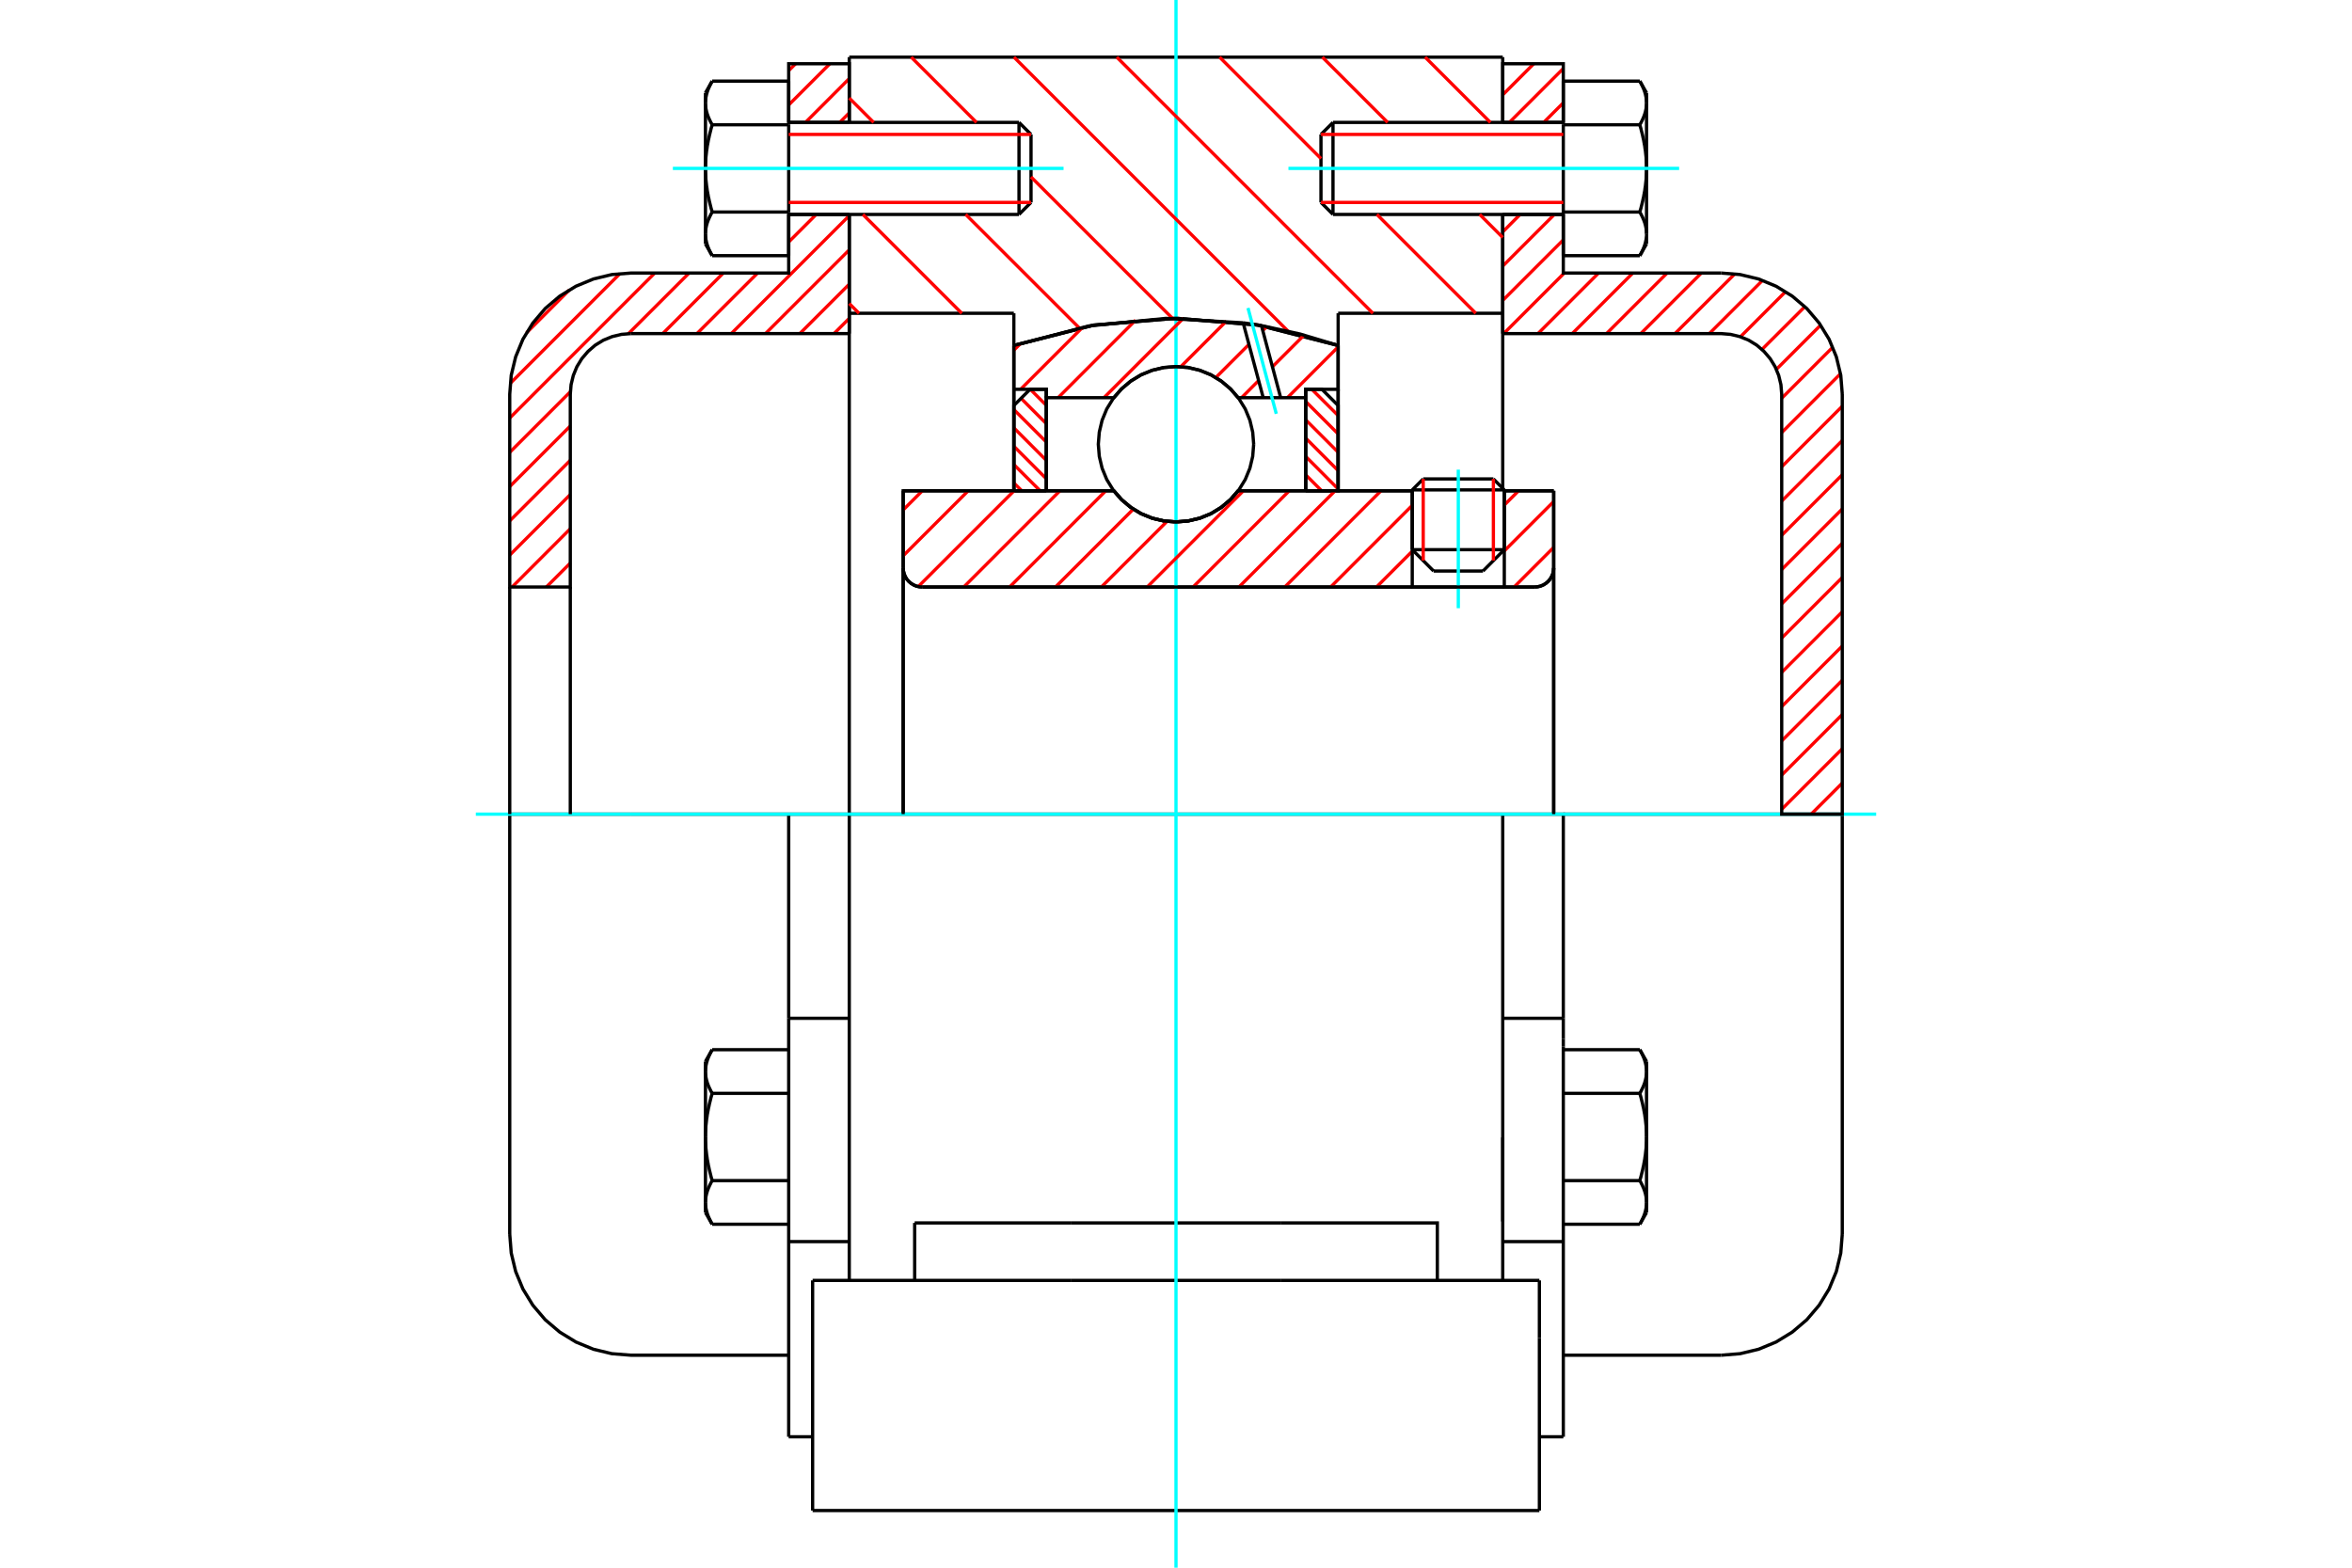 <?xml version="1.0" standalone="no"?>
<!DOCTYPE svg PUBLIC "-//W3C//DTD SVG 1.1//EN"
	"http://www.w3.org/Graphics/SVG/1.1/DTD/svg11.dtd">
<svg xmlns="http://www.w3.org/2000/svg" height="100%" width="100%" viewBox="0 0 36000 24000">
	<rect x="-1800" y="-1200" width="39600" height="26400" style="fill:#FFF"/>
	<g style="fill:none; fill-rule:evenodd" transform="matrix(1 0 0 1 0 0)">
		<g style="fill:none; stroke:#000; stroke-width:50; shape-rendering:geometricPrecision">
			<line x1="23025" y1="7500" x2="21616" y2="7500"/>
			<line x1="21784" y1="7332" x2="22858" y2="7332"/>
			<line x1="21616" y1="8415" x2="23025" y2="8415"/>
			<line x1="22699" y1="8742" x2="21943" y2="8742"/>
			<polyline points="23489,8987 23535,8983 23579,8973 23622,8955 23661,8931 23696,8901 23725,8867 23749,8827 23767,8785 23778,8741 23781,8695"/>
			<line x1="23781" y1="7514" x2="23781" y2="8695"/>
			<line x1="23025" y1="7514" x2="23781" y2="7514"/>
			<line x1="18951" y1="7514" x2="21616" y2="7514"/>
			<polyline points="17049,7514 17170,7652 17311,7770 17468,7865 17638,7934 17817,7976 18000,7990 18183,7976 18362,7934 18532,7865 18689,7770 18830,7652 18951,7514"/>
			<line x1="13824" y1="7514" x2="17049" y2="7514"/>
			<line x1="13824" y1="8695" x2="13824" y2="7514"/>
			<polyline points="13824,8695 13828,8741 13839,8785 13856,8827 13880,8867 13910,8901 13945,8931 13984,8955 14026,8973 14071,8983 14117,8987"/>
			<line x1="23489" y1="8987" x2="14117" y2="8987"/>
			<line x1="23781" y1="8695" x2="23781" y2="12464"/>
			<line x1="13824" y1="8695" x2="13824" y2="12464"/>
			<line x1="21784" y1="7332" x2="21616" y2="7500"/>
			<line x1="23025" y1="7500" x2="22858" y2="7332"/>
			<line x1="22699" y1="8742" x2="23025" y2="8415"/>
			<line x1="21616" y1="8415" x2="21943" y2="8742"/>
			<line x1="21616" y1="7500" x2="21616" y2="8415"/>
			<line x1="23025" y1="8415" x2="23025" y2="7500"/>
			<line x1="23001" y1="12464" x2="12999" y2="12464"/>
			<line x1="23001" y1="4796" x2="20482" y2="4796"/>
			<line x1="23001" y1="3283" x2="23001" y2="4796"/>
			<line x1="23001" y1="875" x2="23001" y2="1874"/>
			<line x1="12999" y1="875" x2="23001" y2="875"/>
			<line x1="12999" y1="1874" x2="12999" y2="875"/>
			<line x1="12999" y1="4796" x2="12999" y2="3283"/>
			<line x1="15518" y1="4796" x2="12999" y2="4796"/>
			<line x1="15518" y1="5289" x2="15518" y2="4796"/>
			<polyline points="20482,5289 19258,4977 18000,4872 16742,4977 15518,5289"/>
			<line x1="20482" y1="4796" x2="20482" y2="5289"/>
			<line x1="15518" y1="7514" x2="15518" y2="5289"/>
			<line x1="12999" y1="12464" x2="12999" y2="4796"/>
			<line x1="20482" y1="5289" x2="20482" y2="7514"/>
			<polyline points="12999,19602 12999,17593 12999,12464"/>
			<line x1="12438" y1="23125" x2="23562" y2="23125"/>
			<line x1="14000" y1="19602" x2="14000" y2="18722"/>
			<line x1="16400" y1="18722" x2="14000" y2="18722"/>
			<line x1="16400" y1="19602" x2="19600" y2="19602"/>
			<line x1="19600" y1="18722" x2="16400" y2="18722"/>
			<polyline points="22000,19602 22000,18722 19600,18722"/>
			<line x1="23001" y1="19602" x2="23001" y2="17593"/>
			<line x1="19600" y1="19602" x2="23562" y2="19602"/>
			<line x1="23001" y1="17413" x2="23001" y2="18700"/>
			<line x1="23001" y1="4796" x2="23001" y2="7515"/>
			<line x1="23562" y1="20483" x2="23562" y2="19602"/>
			<line x1="23562" y1="23125" x2="23562" y2="20483"/>
			<polyline points="12438,23125 12438,20483 12438,19602"/>
			<line x1="23001" y1="17593" x2="23001" y2="12464"/>
			<line x1="12438" y1="19602" x2="16400" y2="19602"/>
			<line x1="12072" y1="15589" x2="12999" y2="15589"/>
			<polyline points="12072,15589 12072,15904 12072,16019 12072,19008 12072,21996"/>
			<polyline points="10798,18408 10798,18417 10798,18426 10798,18436 10799,18445 10800,18454 10801,18463 10802,18472 10803,18481 10804,18490 10806,18500 10808,18509 10810,18518 10812,18527 10814,18536 10816,18546 10819,18555 10822,18564 10824,18574 10827,18583 10831,18593 10834,18602 10838,18612 10841,18621 10845,18631 10850,18641 10854,18650 10858,18660 10863,18670 10868,18680 10873,18690 10878,18700 10883,18711 10889,18721 10895,18732 10901,18742"/>
			<line x1="10798" y1="18563" x2="10798" y2="18408"/>
			<polyline points="10798,17406 10798,17424 10798,17443 10798,17461 10799,17479 10800,17498 10801,17516 10802,17534 10803,17553 10804,17571 10806,17589 10808,17607 10810,17626 10812,17644 10814,17663 10816,17681 10819,17700 10822,17719 10824,17737 10827,17756 10831,17775 10834,17794 10838,17813 10841,17832 10845,17852 10850,17871 10854,17891 10858,17910 10863,17930 10868,17950 10873,17970 10878,17991 10883,18011 10889,18032 10895,18053 10901,18074"/>
			<line x1="10798" y1="18408" x2="10798" y2="17406"/>
			<polyline points="10901,18074 10895,18085 10889,18095 10883,18105 10878,18116 10873,18126 10868,18136 10863,18146 10858,18156 10854,18166 10850,18176 10845,18185 10841,18195 10838,18205 10834,18214 10831,18224 10827,18233 10824,18243 10822,18252 10819,18261 10816,18271 10814,18280 10812,18289 10810,18298 10808,18307 10806,18317 10804,18326 10803,18335 10802,18344 10801,18353 10800,18362 10799,18371 10798,18381 10798,18390 10798,18399 10798,18408"/>
			<polyline points="10798,16404 10798,16413 10798,16422 10798,16432 10799,16441 10800,16450 10801,16459 10802,16468 10803,16477 10804,16486 10806,16496 10808,16505 10810,16514 10812,16523 10814,16532 10816,16542 10819,16551 10822,16560 10824,16570 10827,16579 10831,16589 10834,16598 10838,16608 10841,16617 10845,16627 10850,16637 10854,16646 10858,16656 10863,16666 10868,16676 10873,16686 10878,16696 10883,16707 10889,16717 10895,16728 10901,16738"/>
			<line x1="10798" y1="17406" x2="10798" y2="16404"/>
			<polyline points="10901,16738 10895,16759 10889,16780 10883,16801 10878,16821 10873,16842 10868,16862 10863,16882 10858,16902 10854,16922 10850,16941 10845,16961 10841,16980 10838,16999 10834,17018 10831,17037 10827,17056 10824,17075 10822,17094 10819,17112 10816,17131 10814,17149 10812,17168 10810,17186 10808,17205 10806,17223 10804,17241 10803,17260 10802,17278 10801,17296 10800,17315 10799,17333 10798,17351 10798,17369 10798,17388 10798,17406"/>
			<line x1="10798" y1="16404" x2="10798" y2="16249"/>
			<polyline points="10901,16070 10895,16081 10889,16091 10883,16102 10878,16112 10873,16122 10868,16132 10863,16142 10858,16152 10854,16162 10850,16172 10845,16181 10841,16191 10838,16201 10834,16210 10831,16220 10827,16229 10824,16239 10822,16248 10819,16257 10816,16267 10814,16276 10812,16285 10810,16294 10808,16303 10806,16313 10804,16322 10803,16331 10802,16340 10801,16349 10800,16358 10799,16367 10798,16377 10798,16386 10798,16395 10798,16404"/>
			<line x1="12072" y1="16738" x2="10901" y2="16738"/>
			<line x1="12072" y1="16070" x2="10901" y2="16070"/>
			<line x1="12072" y1="18074" x2="10901" y2="18074"/>
			<line x1="12072" y1="18742" x2="10901" y2="18742"/>
			<line x1="9656" y1="12464" x2="7802" y2="12464"/>
			<line x1="12072" y1="12464" x2="9656" y2="12464"/>
			<line x1="12999" y1="12464" x2="12072" y2="12464"/>
			<line x1="7802" y1="12464" x2="7802" y2="18893"/>
			<line x1="12072" y1="12464" x2="12072" y2="15589"/>
			<line x1="15781" y1="3099" x2="15781" y2="2058"/>
			<line x1="15597" y1="3283" x2="15597" y2="1874"/>
			<polyline points="10901,3246 10895,3257 10889,3267 10883,3278 10878,3288 10873,3298 10868,3308 10863,3318 10858,3328 10854,3338 10850,3348 10845,3358 10841,3367 10838,3377 10834,3386 10831,3396 10827,3405 10824,3415 10822,3424 10819,3433 10816,3443 10814,3452 10812,3461 10810,3470 10808,3480 10806,3489 10804,3498 10803,3507 10802,3516 10801,3525 10800,3535 10799,3544 10798,3553 10798,3562 10798,3571 10798,3580"/>
			<polyline points="10798,2578 10798,2597 10798,2615 10798,2633 10799,2652 10800,2670 10801,2688 10802,2707 10803,2725 10804,2743 10806,2761 10808,2780 10810,2798 10812,2817 10814,2835 10816,2854 10819,2872 10822,2891 10824,2910 10827,2928 10831,2947 10834,2966 10838,2985 10841,3005 10845,3024 10850,3043 10854,3063 10858,3083 10863,3102 10868,3123 10873,3143 10878,3163 10883,3184 10889,3204 10895,3225 10901,3246"/>
			<line x1="10798" y1="3580" x2="10798" y2="2578"/>
			<polyline points="10798,1576 10798,1586 10798,1595 10798,1604 10799,1613 10800,1622 10801,1631 10802,1640 10803,1650 10804,1659 10806,1668 10808,1677 10810,1686 10812,1695 10814,1705 10816,1714 10819,1723 10822,1733 10824,1742 10827,1751 10831,1761 10834,1770 10838,1780 10841,1789 10845,1799 10850,1809 10854,1819 10858,1829 10863,1838 10868,1848 10873,1859 10878,1869 10883,1879 10889,1889 10895,1900 10901,1910"/>
			<line x1="10798" y1="2578" x2="10798" y2="1576"/>
			<polyline points="10901,1910 10895,1932 10889,1952 10883,1973 10878,1994 10873,2014 10868,2034 10863,2054 10858,2074 10854,2094 10850,2113 10845,2133 10841,2152 10838,2171 10834,2191 10831,2210 10827,2228 10824,2247 10822,2266 10819,2285 10816,2303 10814,2322 10812,2340 10810,2359 10808,2377 10806,2395 10804,2414 10803,2432 10802,2450 10801,2469 10800,2487 10799,2505 10798,2523 10798,2542 10798,2560 10798,2578"/>
			<line x1="10798" y1="1576" x2="10798" y2="1421"/>
			<polyline points="10901,1242 10895,1253 10889,1263 10883,1274 10878,1284 10873,1294 10868,1304 10863,1314 10858,1324 10854,1334 10850,1344 10845,1354 10841,1363 10838,1373 10834,1382 10831,1392 10827,1401 10824,1411 10822,1420 10819,1430 10816,1439 10814,1448 10812,1457 10810,1467 10808,1476 10806,1485 10804,1494 10803,1503 10802,1512 10801,1521 10800,1531 10799,1540 10798,1549 10798,1558 10798,1567 10798,1576"/>
			<polyline points="10798,3580 10798,3590 10798,3599 10798,3608 10799,3617 10800,3626 10801,3635 10802,3644 10803,3654 10804,3663 10806,3672 10808,3681 10810,3690 10812,3699 10814,3709 10816,3718 10819,3727 10822,3737 10824,3746 10827,3755 10831,3765 10834,3774 10838,3784 10841,3793 10845,3803 10850,3813 10854,3823 10858,3832 10863,3842 10868,3852 10873,3863 10878,3873 10883,3883 10889,3893 10895,3904 10901,3914"/>
			<line x1="10798" y1="3735" x2="10798" y2="3580"/>
			<line x1="12072" y1="1242" x2="10901" y2="1242"/>
			<line x1="12072" y1="1910" x2="10901" y2="1910"/>
			<line x1="12072" y1="1910" x2="12072" y2="1242"/>
			<line x1="12072" y1="3246" x2="10901" y2="3246"/>
			<line x1="12072" y1="3246" x2="12072" y2="1910"/>
			<line x1="12072" y1="3914" x2="10901" y2="3914"/>
			<line x1="12072" y1="3914" x2="12072" y2="3246"/>
			<line x1="12072" y1="19008" x2="12999" y2="19008"/>
			<line x1="12072" y1="21996" x2="12438" y2="21996"/>
			<line x1="10798" y1="18563" x2="10901" y2="18742"/>
			<line x1="10901" y1="16070" x2="10798" y2="16249"/>
			<polyline points="7802,18893 7825,19183 7893,19466 8004,19734 8156,19982 8345,20204 8567,20393 8815,20545 9083,20656 9366,20724 9656,20747 12072,20747"/>
			<line x1="15597" y1="3283" x2="15781" y2="3099"/>
			<line x1="15781" y1="2058" x2="15597" y2="1874"/>
			<line x1="12072" y1="3283" x2="15597" y2="3283"/>
			<line x1="15597" y1="1874" x2="12072" y2="1874"/>
			<line x1="10901" y1="1242" x2="10798" y2="1421"/>
			<line x1="10798" y1="3735" x2="10901" y2="3914"/>
			<line x1="23001" y1="15589" x2="23928" y2="15589"/>
			<line x1="23928" y1="15904" x2="23928" y2="15589"/>
			<line x1="23928" y1="16019" x2="23928" y2="15904"/>
			<line x1="23928" y1="19008" x2="23928" y2="16019"/>
			<polyline points="23928,15589 23928,12464 23001,12464"/>
			<line x1="23928" y1="21996" x2="23928" y2="19008"/>
			<polyline points="25202,16404 25202,16395 25202,16386 25202,16377 25201,16367 25200,16358 25199,16349 25198,16340 25197,16331 25196,16322 25194,16313 25192,16303 25190,16294 25188,16285 25186,16276 25184,16267 25181,16257 25178,16248 25176,16239 25173,16229 25169,16220 25166,16210 25162,16201 25159,16191 25155,16181 25150,16172 25146,16162 25142,16152 25137,16142 25132,16132 25127,16122 25122,16112 25117,16102 25111,16091 25105,16081 25099,16070"/>
			<line x1="25202" y1="16249" x2="25202" y2="16404"/>
			<polyline points="25202,17406 25202,17388 25202,17369 25202,17351 25201,17333 25200,17315 25199,17296 25198,17278 25197,17260 25196,17241 25194,17223 25192,17205 25190,17186 25188,17168 25186,17149 25184,17131 25181,17112 25178,17094 25176,17075 25173,17056 25169,17037 25166,17018 25162,16999 25159,16980 25155,16961 25150,16941 25146,16922 25142,16902 25137,16882 25132,16862 25127,16842 25122,16821 25117,16801 25111,16780 25105,16759 25099,16738"/>
			<line x1="25202" y1="16404" x2="25202" y2="17406"/>
			<polyline points="25099,16738 25105,16728 25111,16717 25117,16707 25122,16696 25127,16686 25132,16676 25137,16666 25142,16656 25146,16646 25150,16637 25155,16627 25159,16617 25162,16608 25166,16598 25169,16589 25173,16579 25176,16570 25178,16560 25181,16551 25184,16542 25186,16532 25188,16523 25190,16514 25192,16505 25194,16496 25196,16486 25197,16477 25198,16468 25199,16459 25200,16450 25201,16441 25202,16432 25202,16422 25202,16413 25202,16404"/>
			<polyline points="25202,18408 25202,18399 25202,18390 25202,18381 25201,18371 25200,18362 25199,18353 25198,18344 25197,18335 25196,18326 25194,18317 25192,18307 25190,18298 25188,18289 25186,18280 25184,18271 25181,18261 25178,18252 25176,18243 25173,18233 25169,18224 25166,18214 25162,18205 25159,18195 25155,18185 25150,18176 25146,18166 25142,18156 25137,18146 25132,18136 25127,18126 25122,18116 25117,18105 25111,18095 25105,18085 25099,18074"/>
			<line x1="25202" y1="17406" x2="25202" y2="18408"/>
			<polyline points="25099,18074 25105,18053 25111,18032 25117,18011 25122,17991 25127,17970 25132,17950 25137,17930 25142,17910 25146,17891 25150,17871 25155,17852 25159,17832 25162,17813 25166,17794 25169,17775 25173,17756 25176,17737 25178,17719 25181,17700 25184,17681 25186,17663 25188,17644 25190,17626 25192,17607 25194,17589 25196,17571 25197,17553 25198,17534 25199,17516 25200,17498 25201,17479 25202,17461 25202,17443 25202,17424 25202,17406"/>
			<line x1="25202" y1="18408" x2="25202" y2="18563"/>
			<polyline points="25099,18742 25105,18732 25111,18721 25117,18711 25122,18700 25127,18690 25132,18680 25137,18670 25142,18660 25146,18650 25150,18641 25155,18631 25159,18621 25162,18612 25166,18602 25169,18593 25173,18583 25176,18574 25178,18564 25181,18555 25184,18546 25186,18536 25188,18527 25190,18518 25192,18509 25194,18500 25196,18490 25197,18481 25198,18472 25199,18463 25200,18454 25201,18445 25202,18436 25202,18426 25202,18417 25202,18408"/>
			<line x1="23928" y1="18742" x2="25099" y2="18742"/>
			<line x1="23928" y1="18074" x2="25099" y2="18074"/>
			<line x1="23928" y1="16738" x2="25099" y2="16738"/>
			<line x1="23928" y1="16070" x2="25099" y2="16070"/>
			<polyline points="28198,12464 26344,12464 23928,12464"/>
			<line x1="28198" y1="18893" x2="28198" y2="12464"/>
			<line x1="20219" y1="2058" x2="20219" y2="3099"/>
			<line x1="20403" y1="1874" x2="20403" y2="3283"/>
			<polyline points="25202,1576 25202,1567 25202,1558 25202,1549 25201,1540 25200,1531 25199,1521 25198,1512 25197,1503 25196,1494 25194,1485 25192,1476 25190,1467 25188,1457 25186,1448 25184,1439 25181,1430 25178,1420 25176,1411 25173,1401 25169,1392 25166,1382 25162,1373 25159,1363 25155,1354 25150,1344 25146,1334 25142,1324 25137,1314 25132,1304 25127,1294 25122,1284 25117,1274 25111,1263 25105,1253 25099,1242"/>
			<line x1="25202" y1="1421" x2="25202" y2="1576"/>
			<polyline points="25099,3914 25105,3904 25111,3893 25117,3883 25122,3873 25127,3863 25132,3852 25137,3842 25142,3832 25146,3823 25150,3813 25155,3803 25159,3793 25162,3784 25166,3774 25169,3765 25173,3755 25176,3746 25178,3737 25181,3727 25184,3718 25186,3709 25188,3699 25190,3690 25192,3681 25194,3672 25196,3663 25197,3654 25198,3644 25199,3635 25200,3626 25201,3617 25202,3608 25202,3599 25202,3590 25202,3580 25202,3735"/>
			<polyline points="25202,2578 25202,2560 25202,2542 25202,2523 25201,2505 25200,2487 25199,2469 25198,2450 25197,2432 25196,2414 25194,2395 25192,2377 25190,2359 25188,2340 25186,2322 25184,2303 25181,2285 25178,2266 25176,2247 25173,2228 25169,2210 25166,2191 25162,2171 25159,2152 25155,2133 25150,2113 25146,2094 25142,2074 25137,2054 25132,2034 25127,2014 25122,1994 25117,1973 25111,1952 25105,1932 25099,1910"/>
			<line x1="25202" y1="1576" x2="25202" y2="2578"/>
			<polyline points="25099,1910 25105,1900 25111,1889 25117,1879 25122,1869 25127,1859 25132,1848 25137,1838 25142,1829 25146,1819 25150,1809 25155,1799 25159,1789 25162,1780 25166,1770 25169,1761 25173,1751 25176,1742 25178,1733 25181,1723 25184,1714 25186,1705 25188,1695 25190,1686 25192,1677 25194,1668 25196,1659 25197,1650 25198,1640 25199,1631 25200,1622 25201,1613 25202,1604 25202,1595 25202,1586 25202,1576"/>
			<polyline points="25202,3580 25202,3571 25202,3562 25202,3553 25201,3544 25200,3535 25199,3525 25198,3516 25197,3507 25196,3498 25194,3489 25192,3480 25190,3470 25188,3461 25186,3452 25184,3443 25181,3433 25178,3424 25176,3415 25173,3405 25169,3396 25166,3386 25162,3377 25159,3367 25155,3358 25150,3348 25146,3338 25142,3328 25137,3318 25132,3308 25127,3298 25122,3288 25117,3278 25111,3267 25105,3257 25099,3246"/>
			<line x1="25202" y1="2578" x2="25202" y2="3580"/>
			<polyline points="25099,3246 25105,3225 25111,3204 25117,3184 25122,3163 25127,3143 25132,3123 25137,3102 25142,3083 25146,3063 25150,3043 25155,3024 25159,3005 25162,2985 25166,2966 25169,2947 25173,2928 25176,2910 25178,2891 25181,2872 25184,2854 25186,2835 25188,2817 25190,2798 25192,2780 25194,2761 25196,2743 25197,2725 25198,2707 25199,2688 25200,2670 25201,2652 25202,2633 25202,2615 25202,2597 25202,2578"/>
			<line x1="23928" y1="1910" x2="25099" y2="1910"/>
			<polyline points="23928,1910 23928,3246 25099,3246"/>
			<line x1="23928" y1="1242" x2="25099" y2="1242"/>
			<line x1="23928" y1="1242" x2="23928" y2="1910"/>
			<line x1="23928" y1="3914" x2="25099" y2="3914"/>
			<line x1="23928" y1="3246" x2="23928" y2="3914"/>
			<line x1="23001" y1="19008" x2="23928" y2="19008"/>
			<line x1="23562" y1="21996" x2="23928" y2="21996"/>
			<line x1="25202" y1="16249" x2="25099" y2="16070"/>
			<line x1="25099" y1="18742" x2="25202" y2="18563"/>
			<polyline points="26344,20747 26634,20724 26917,20656 27185,20545 27433,20393 27655,20204 27844,19982 27996,19734 28107,19466 28175,19183 28198,18893"/>
			<line x1="23928" y1="20747" x2="26344" y2="20747"/>
			<line x1="20403" y1="1874" x2="20219" y2="2058"/>
			<line x1="20219" y1="3099" x2="20403" y2="3283"/>
			<line x1="23928" y1="1874" x2="20403" y2="1874"/>
			<line x1="20403" y1="3283" x2="23928" y2="3283"/>
			<line x1="25202" y1="1421" x2="25099" y2="1242"/>
			<line x1="25099" y1="3914" x2="25202" y2="3735"/>
		</g>
		<g style="fill:none; stroke:#0FF; stroke-width:50; shape-rendering:geometricPrecision">
			<line x1="22321" y1="9311" x2="22321" y2="7190"/>
			<line x1="18000" y1="24000" x2="18000" y2="0"/>
			<line x1="7283" y1="12464" x2="28717" y2="12464"/>
			<line x1="10299" y1="2578" x2="16279" y2="2578"/>
			<line x1="19721" y1="2578" x2="25701" y2="2578"/>
		</g>
		<g style="fill:none; stroke:#F00; stroke-width:50; shape-rendering:geometricPrecision">
			<line x1="28198" y1="11988" x2="27722" y2="12464"/>
			<line x1="28198" y1="11463" x2="27271" y2="12390"/>
			<line x1="28198" y1="10939" x2="27271" y2="11866"/>
			<line x1="28198" y1="10415" x2="27271" y2="11342"/>
			<line x1="28198" y1="9890" x2="27271" y2="10817"/>
			<line x1="28198" y1="9366" x2="27271" y2="10293"/>
			<line x1="28198" y1="8841" x2="27271" y2="9768"/>
			<line x1="28198" y1="8317" x2="27271" y2="9244"/>
			<line x1="28198" y1="7792" x2="27271" y2="8719"/>
			<line x1="28198" y1="7268" x2="27271" y2="8195"/>
			<line x1="28198" y1="6744" x2="27271" y2="7671"/>
			<line x1="28198" y1="6219" x2="27271" y2="7146"/>
			<line x1="28170" y1="5722" x2="27271" y2="6622"/>
			<line x1="28052" y1="5316" x2="27271" y2="6097"/>
			<line x1="27866" y1="4978" x2="27189" y2="5655"/>
			<line x1="27625" y1="4695" x2="26969" y2="5350"/>
			<line x1="27330" y1="4465" x2="26639" y2="5156"/>
			<line x1="26977" y1="4293" x2="26163" y2="5107"/>
			<line x1="26553" y1="4193" x2="25638" y2="5107"/>
			<line x1="26041" y1="4180" x2="25114" y2="5107"/>
			<line x1="25517" y1="4180" x2="24590" y2="5107"/>
			<line x1="24992" y1="4180" x2="24065" y2="5107"/>
			<line x1="24468" y1="4180" x2="23541" y2="5107"/>
			<line x1="23943" y1="4180" x2="23016" y2="5107"/>
			<line x1="23928" y1="3672" x2="23001" y2="4599"/>
			<line x1="23792" y1="3283" x2="23001" y2="4074"/>
			<line x1="23267" y1="3283" x2="23001" y2="3550"/>
			<line x1="23928" y1="1574" x2="23628" y2="1874"/>
			<line x1="23928" y1="1049" x2="23103" y2="1874"/>
			<line x1="23476" y1="976" x2="23001" y2="1452"/>
		</g>
		<g style="fill:none; stroke:#000; stroke-width:50; shape-rendering:geometricPrecision">
			<line x1="23001" y1="5107" x2="23001" y2="3283"/>
			<line x1="23001" y1="1874" x2="23928" y2="1874"/>
			<line x1="23928" y1="3283" x2="23001" y2="3283"/>
			<polyline points="23001,1874 23001,976 23928,976 23928,1874"/>
			<polyline points="23928,3283 23928,4180 26344,4180"/>
			<polyline points="28198,6034 28175,5744 28107,5462 27996,5193 27844,4945 27655,4723 27433,4534 27185,4382 26917,4271 26634,4203 26344,4180"/>
			<polyline points="28198,6034 28198,12464 27271,12464 27271,6034 27259,5889 27225,5748 27170,5614 27094,5490 26999,5379 26889,5284 26765,5208 26630,5153 26489,5119 26344,5107 23001,5107"/>
		</g>
		<g style="fill:none; stroke:#F00; stroke-width:50; shape-rendering:geometricPrecision">
			<line x1="12999" y1="4874" x2="12766" y2="5107"/>
			<line x1="12999" y1="4350" x2="12242" y2="5107"/>
			<line x1="8729" y1="8620" x2="8362" y2="8987"/>
			<line x1="12999" y1="3825" x2="11717" y2="5107"/>
			<line x1="8729" y1="8095" x2="7838" y2="8987"/>
			<line x1="12999" y1="3301" x2="11193" y2="5107"/>
			<line x1="8729" y1="7571" x2="7802" y2="8498"/>
			<line x1="12493" y1="3283" x2="12072" y2="3704"/>
			<line x1="11596" y1="4180" x2="10668" y2="5107"/>
			<line x1="8729" y1="7047" x2="7802" y2="7974"/>
			<line x1="11071" y1="4180" x2="10144" y2="5107"/>
			<line x1="8729" y1="6522" x2="7802" y2="7449"/>
			<line x1="12999" y1="1728" x2="12853" y2="1874"/>
			<line x1="10547" y1="4180" x2="9618" y2="5109"/>
			<line x1="8730" y1="5997" x2="7802" y2="6925"/>
			<line x1="12999" y1="1203" x2="12329" y2="1874"/>
			<line x1="10022" y1="4180" x2="7802" y2="6400"/>
			<line x1="12702" y1="976" x2="12072" y2="1606"/>
			<line x1="9489" y1="4189" x2="7811" y2="5868"/>
			<line x1="12177" y1="976" x2="12072" y2="1081"/>
			<line x1="8716" y1="4437" x2="8059" y2="5095"/>
		</g>
		<g style="fill:none; stroke:#000; stroke-width:50; shape-rendering:geometricPrecision">
			<line x1="12999" y1="5107" x2="12999" y2="3283"/>
			<line x1="12999" y1="1874" x2="12072" y2="1874"/>
			<line x1="12072" y1="3283" x2="12999" y2="3283"/>
			<polyline points="12999,1874 12999,976 12072,976 12072,1874"/>
			<polyline points="12072,3283 12072,4180 9656,4180 9366,4203 9083,4271 8815,4382 8567,4534 8345,4723 8156,4945 8004,5193 7893,5462 7825,5744 7802,6034 7802,8987 8729,8987 8729,6034"/>
			<polyline points="9656,5107 9511,5119 9370,5153 9235,5208 9111,5284 9001,5379 8906,5490 8830,5614 8775,5748 8741,5889 8729,6034"/>
			<line x1="9656" y1="5107" x2="12999" y2="5107"/>
			<line x1="7802" y1="12464" x2="7802" y2="8987"/>
			<line x1="8729" y1="8987" x2="8729" y2="12464"/>
		</g>
		<g style="fill:none; stroke:#F00; stroke-width:50; shape-rendering:geometricPrecision">
			<line x1="21813" y1="875" x2="22812" y2="1874"/>
			<line x1="20240" y1="875" x2="21239" y2="1874"/>
			<line x1="22648" y1="3283" x2="23001" y2="3636"/>
			<line x1="18667" y1="875" x2="20219" y2="2428"/>
			<line x1="21075" y1="3283" x2="22588" y2="4796"/>
			<line x1="17094" y1="875" x2="21014" y2="4796"/>
			<line x1="15520" y1="875" x2="19717" y2="5072"/>
			<line x1="13947" y1="875" x2="14946" y2="1874"/>
			<line x1="15781" y1="2709" x2="17948" y2="4876"/>
			<line x1="12999" y1="1501" x2="13372" y2="1874"/>
			<line x1="14781" y1="3283" x2="16520" y2="5021"/>
			<line x1="13208" y1="3283" x2="14721" y2="4796"/>
			<line x1="12999" y1="4647" x2="13148" y2="4796"/>
		</g>
		<g style="fill:none; stroke:#000; stroke-width:50; shape-rendering:geometricPrecision">
			<polyline points="20482,5289 19258,4977 18000,4872 16742,4977 15518,5289"/>
		</g>
		<g style="fill:none; stroke:#F00; stroke-width:50; shape-rendering:geometricPrecision">
			<line x1="22858" y1="7332" x2="22858" y2="8582"/>
			<line x1="21784" y1="8582" x2="21784" y2="7332"/>
			<line x1="15518" y1="7393" x2="15640" y2="7514"/>
			<line x1="15518" y1="7112" x2="15921" y2="7514"/>
			<line x1="15518" y1="6831" x2="16014" y2="7328"/>
			<line x1="15518" y1="6550" x2="16014" y2="7047"/>
			<line x1="15518" y1="6270" x2="16014" y2="6766"/>
			<line x1="15628" y1="6098" x2="16014" y2="6485"/>
			<line x1="15770" y1="5960" x2="16014" y2="6204"/>
		</g>
		<g style="fill:none; stroke:#000; stroke-width:50; shape-rendering:geometricPrecision">
			<polyline points="16014,7514 16014,5960 15766,5960 15518,6208 15518,7514 16014,7514"/>
		</g>
		<g style="fill:none; stroke:#F00; stroke-width:50; shape-rendering:geometricPrecision">
			<line x1="20079" y1="5960" x2="20482" y2="6362"/>
			<line x1="19986" y1="6147" x2="20482" y2="6643"/>
			<line x1="19986" y1="6428" x2="20482" y2="6924"/>
			<line x1="19986" y1="6708" x2="20482" y2="7205"/>
			<line x1="19986" y1="6989" x2="20482" y2="7486"/>
			<line x1="19986" y1="7270" x2="20230" y2="7514"/>
		</g>
		<g style="fill:none; stroke:#000; stroke-width:50; shape-rendering:geometricPrecision">
			<polyline points="19986,7514 19986,5960 20234,5960 20482,6208 20482,7514 19986,7514"/>
			<polyline points="19189,6801 19174,6615 19131,6434 19060,6261 18962,6102 18841,5960 18699,5839 18540,5741 18367,5670 18186,5626 18000,5612 17814,5626 17633,5670 17460,5741 17301,5839 17159,5960 17038,6102 16940,6261 16869,6434 16826,6615 16811,6801 16826,6987 16869,7168 16940,7341 17038,7500 17159,7642 17301,7763 17460,7861 17633,7932 17814,7975 18000,7990 18186,7975 18367,7932 18540,7861 18699,7763 18841,7642 18962,7500 19060,7341 19131,7168 19174,6987 19189,6801"/>
		</g>
		<g style="fill:none; stroke:#F00; stroke-width:50; shape-rendering:geometricPrecision">
			<line x1="20482" y1="5311" x2="19706" y2="6088"/>
			<line x1="19960" y1="5131" x2="19476" y2="5615"/>
			<line x1="19265" y1="5826" x2="19004" y2="6088"/>
			<line x1="19388" y1="5001" x2="19328" y2="5061"/>
			<line x1="19117" y1="5272" x2="18609" y2="5780"/>
			<line x1="18772" y1="4915" x2="18073" y2="5614"/>
			<line x1="18111" y1="4874" x2="16898" y2="6088"/>
			<line x1="17382" y1="4901" x2="16196" y2="6088"/>
			<line x1="16571" y1="5010" x2="15621" y2="5960"/>
			<line x1="15626" y1="5254" x2="15518" y2="5361"/>
		</g>
		<g style="fill:none; stroke:#000; stroke-width:50; shape-rendering:geometricPrecision">
			<polyline points="15518,7514 15518,5960 15518,5289"/>
			<polyline points="19028,4942 17845,4874 16665,4990 15518,5289"/>
			<polyline points="19308,4985 19168,4962 19028,4942"/>
			<polyline points="20482,5289 19901,5114 19308,4985"/>
			<polyline points="20482,5289 20482,5960 19986,5960 19986,6088 19986,7514"/>
			<polyline points="19986,6088 19602,6088 19335,6088 18951,6088 18830,5950 18689,5832 18532,5737 18362,5668 18183,5626 18000,5612 17817,5626 17638,5668 17468,5737 17311,5832 17170,5950 17049,6088 16014,6088 16014,7514"/>
			<polyline points="16014,6088 16014,5960 15518,5960"/>
			<line x1="20482" y1="5960" x2="20482" y2="7514"/>
		</g>
		<g style="fill:none; stroke:#0FF; stroke-width:50; shape-rendering:geometricPrecision">
			<line x1="19535" y1="6335" x2="19102" y2="4715"/>
		</g>
		<g style="fill:none; stroke:#000; stroke-width:50; shape-rendering:geometricPrecision">
			<line x1="19335" y1="6088" x2="19028" y2="4942"/>
			<line x1="19602" y1="6088" x2="19308" y2="4985"/>
		</g>
		<g style="fill:none; stroke:#F00; stroke-width:50; shape-rendering:geometricPrecision">
			<line x1="23781" y1="8380" x2="23175" y2="8987"/>
			<line x1="23781" y1="7678" x2="23025" y2="8434"/>
			<line x1="23243" y1="7514" x2="23025" y2="7732"/>
			<line x1="21616" y1="8439" x2="21069" y2="8987"/>
			<line x1="21616" y1="7737" x2="20367" y2="8987"/>
			<line x1="21137" y1="7514" x2="19665" y2="8987"/>
			<line x1="20435" y1="7514" x2="18963" y2="8987"/>
			<line x1="19733" y1="7514" x2="18261" y2="8987"/>
			<line x1="19031" y1="7514" x2="17559" y2="8987"/>
			<line x1="17862" y1="7982" x2="16857" y2="8987"/>
			<line x1="17347" y1="7794" x2="16155" y2="8987"/>
			<line x1="16925" y1="7514" x2="15453" y2="8987"/>
			<line x1="16223" y1="7514" x2="14751" y2="8987"/>
			<line x1="15521" y1="7514" x2="14055" y2="8980"/>
			<line x1="14819" y1="7514" x2="13824" y2="8509"/>
			<line x1="14117" y1="7514" x2="13824" y2="7807"/>
		</g>
		<g style="fill:none; stroke:#000; stroke-width:50; shape-rendering:geometricPrecision">
			<line x1="23781" y1="12464" x2="23781" y2="7514"/>
			<polyline points="23489,8987 23535,8983 23579,8973 23622,8955 23661,8931 23696,8901 23725,8867 23749,8827 23767,8785 23778,8741 23781,8695"/>
			<polyline points="23489,8987 23025,8987 23025,7514"/>
			<polyline points="23025,8987 21616,8987 21616,7514"/>
			<line x1="21616" y1="8987" x2="14117" y2="8987"/>
			<polyline points="13824,8695 13828,8741 13839,8785 13856,8827 13880,8867 13910,8901 13945,8931 13984,8955 14026,8973 14071,8983 14117,8987"/>
			<polyline points="13824,8695 13824,7514 14321,7514 17049,7514 17170,7652 17311,7770 17468,7865 17638,7934 17817,7976 18000,7990 18183,7976 18362,7934 18532,7865 18689,7770 18830,7652 18951,7514 21616,7514"/>
			<line x1="23025" y1="7514" x2="23781" y2="7514"/>
			<line x1="13824" y1="12464" x2="13824" y2="8695"/>
		</g>
		<g style="fill:none; stroke:#F00; stroke-width:50; shape-rendering:geometricPrecision">
			<line x1="23928" y1="2058" x2="20219" y2="2058"/>
			<line x1="20219" y1="3099" x2="23928" y2="3099"/>
		</g>
		<g style="fill:none; stroke:#F00; stroke-width:50; shape-rendering:geometricPrecision">
			<line x1="12072" y1="2058" x2="15781" y2="2058"/>
			<line x1="15781" y1="3099" x2="12072" y2="3099"/>
		</g>
	</g>
</svg>
